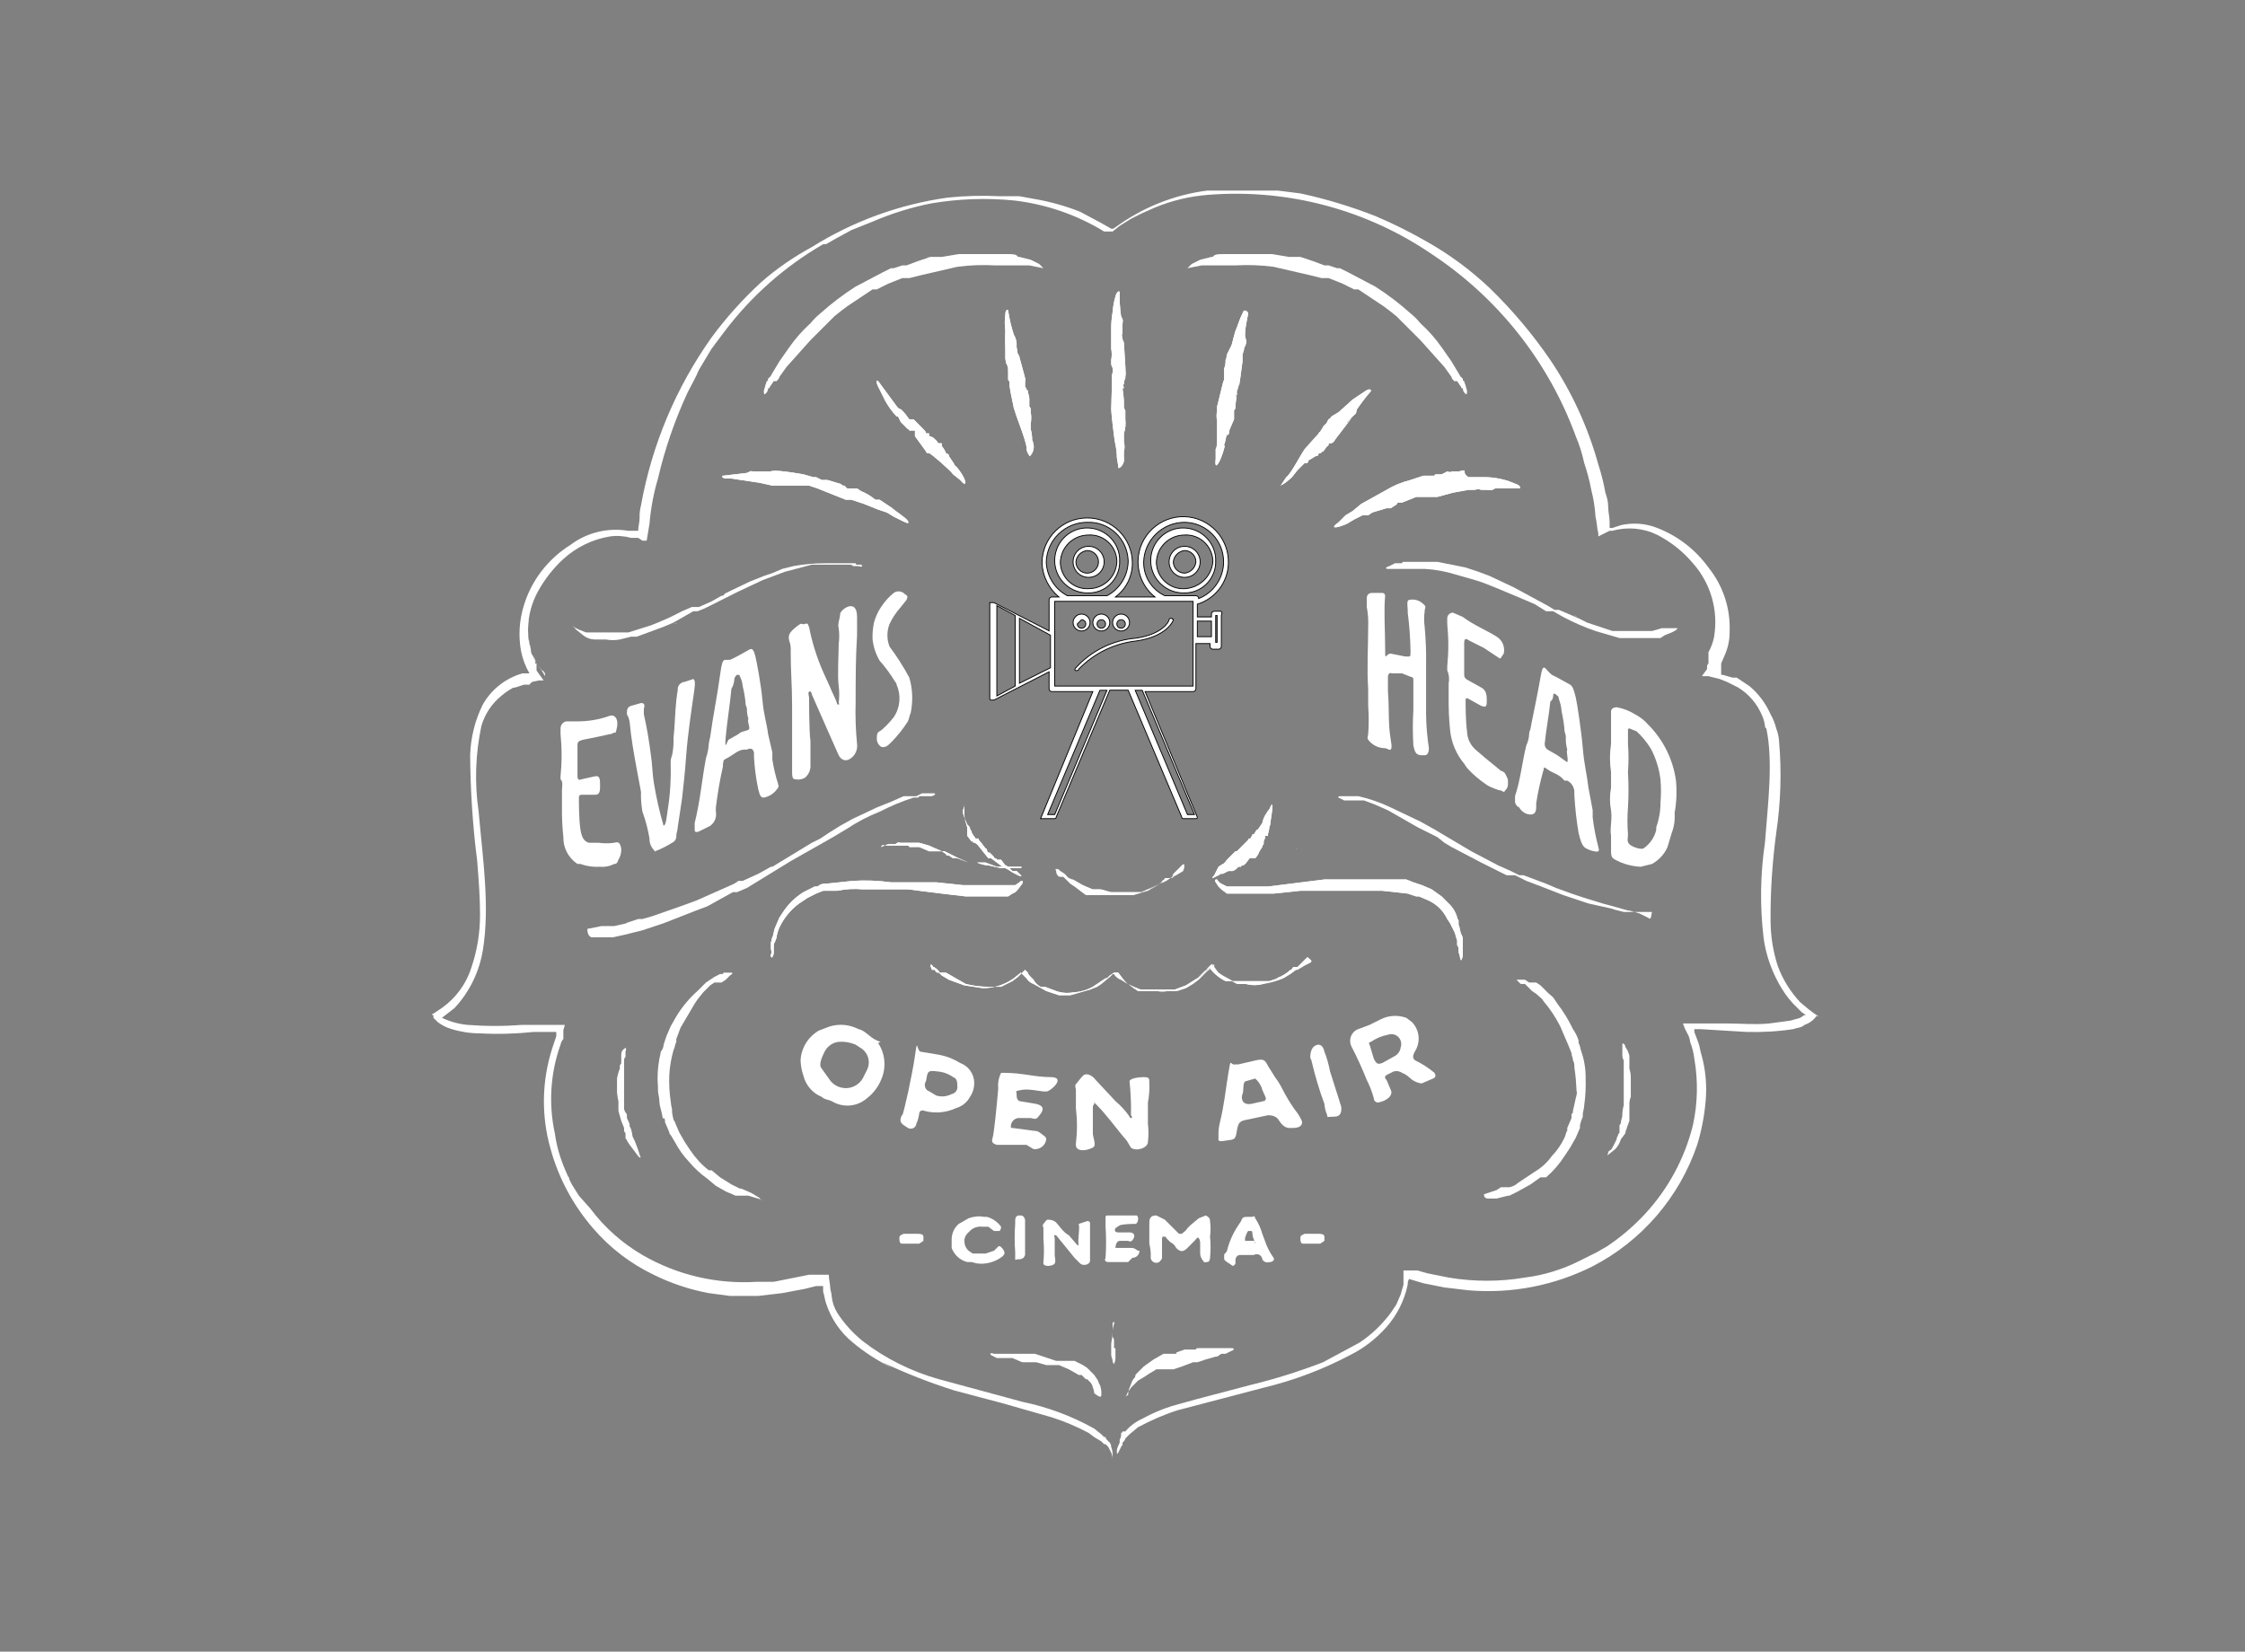 <svg xmlns="http://www.w3.org/2000/svg" id="Layer_1" data-name="Layer 1" viewBox="0 0 159 117"><rect x="0" y="0" width="159" height="117" fill="#808080" stroke="none"/><defs><style>      .cls-1 {        stroke-width: 0px;      }      .cls-1, .cls-2 {        fill: #fff;      }      .cls-2 {        stroke: #000;        stroke-miterlimit: 10;        stroke-width: .06px;      }    </style></defs><g id="Evans_Head_Cinema" data-name="Evans Head Cinema"><path class="cls-1" d="M56.9,76.2c-.12-.35-.19-.73-.2-1.1.05-.87.54-1.66,1.3-2.1l.8-.3c.67-.19,1.38-.12,2,.2.5.1.8.6,1.3.8s.1.1.1.2c.51.77.58,1.76.2,2.6-.21.51-.56.96-1,1.3-.7.61-1.71.69-2.5.2-.2-.1-.5-.1-.7-.3-.65-.26-1.13-.82-1.3-1.5ZM61.1,76.4l.3-.6c.3-.58.07-1.29-.5-1.6l-.3-.2c-.38-.16-.79-.23-1.2-.2-.43.05-.8.31-1,.7-.3.6-.4,1-.2,1.2l.5.7c.4.66,1.26.88,1.92.48.2-.12.36-.28.48-.48Z"></path><path class="cls-1" d="M64,79.7q-.3-.2-.2-.5c.1-.3,0-.1.1-.2s.7-2.8.9-4.2.1-.4.4-.3l1.2.2c.57.09,1.11.3,1.6.6.59.21.99.77,1,1.4,0,.36-.1.71-.3,1-.21.39-.57.68-1,.8-.69.32-1.47.39-2.2.2-.2-.1-.4,0-.4.2-.03.24-.1.48-.2.7-.02.22-.22.38-.44.35-.06,0-.11-.02-.16-.05l-.3-.2ZM66.3,77.6c.36.12.76.08,1.1-.1.27-.05.45-.31.4-.58,0,0,0-.01,0-.02,0-.2,0-.5-.3-.6-.32-.23-.7-.37-1.1-.4-.7-.1-.7,0-.8.6h0c0,.1-.1.2-.1.3s0,.4.3.5l.5.3Z"></path><path class="cls-1" d="M72.7,81.1h-2.1c-.3-.1-.4-.2-.3-.5s.3-2.3.4-3.5c-.04-.38.03-.76.2-1.1h.3c1.2,0,2.1.3,3.2.3s.1.9-.2,1-1.2-.2-1.8-.1-.4.1-.4.3,0,.4.2.5l1.2.2c.4.1.6.3.3.7s-.3.4-.7.3h-.9c-.33.05-.55.36-.5.68,0,0,0,.01,0,.02h.1l1.5.2c.4,0,.5.2.8.4.06.05.09.12.1.2-.05.44-.45.75-.89.7,0,0,0,0-.01,0l-.5-.3Z"></path><path class="cls-1" d="M79.8,80.8c-.7-.8-1.4-1.8-2.1-2.5s-.1-.2-.2-.1-.1.2-.1.3v1.8c0,.2.2.7.1.9s-1.4.6-1.3-.2c.1-.83.1-1.67,0-2.5v-1.3c0-.1-.1-.3,0-.4s.3-.4.5-.6.6-.1.9.3l1.4,1.5c.38.32.72.69,1,1.1,0,.06.04.1.1.1.1,0,.1-.1,0-.2.02-.8-.02-1.6-.1-2.4h0c0-.2.6-.3,1-.3s.4.1.4.4c.02.47-.01.94-.1,1.4v1.5c.05.43.05.87,0,1.3,0,.4-.8.7-1.2.4l-.3-.5Z"></path><path class="cls-1" d="M90.6,79.4q-.2-.4-.8-.4l-1.4.3c-.6.1-.7.2-.8.8h0c-.1.7-.2.6-.8.7s-.5,0-.5-.3c-.02-.34.02-.67.1-1,.3-1.2.4-2.3.6-3.5s.1-.5.5-.6h.2l1.3-.3c.5-.1.6,0,.8.4l.5.8c.19.25.36.52.5.8.26.52.56,1.02.9,1.5.2.24.37.51.5.8.1.4-.3.5-.6.5s-.6.1-1-.5ZM89.5,78c.3-.1.1-.3-.1-.8-.08-.31-.26-.59-.5-.8l-.7.2c-.2.1-.1.7-.2.9s-.1.8.6.7l.9-.2Z"></path><path class="cls-1" d="M94,79c-.11-.25-.18-.52-.2-.8-.36-.98-.66-1.98-.9-3,0-.1-.1-.2-.1-.3s0-.6.3-.8.6-.1.7.4c.18.45.31.92.4,1.4l.7,2.2c0,.1.1.2.1.4s0,.6-.5.6-.5.1-.5-.1Z"></path><path class="cls-1" d="M100.2,76.6c-.4-.2-.4-.4-.9-.6-.17-.12-.4-.16-.6-.1l-.4.2c-.2.1-.3.2-.1.4l.3.7c.2.4-.3.8-.9.9-.17,0-.3-.13-.3-.3h0c-.12-.45-.29-.88-.5-1.3-.33-.82-.69-1.62-1.1-2.4-.2-.46,0-.99.46-1.19.01,0,.02-.01.04-.01l.8-.3.8-.4c.56-.28,1.21-.31,1.8-.1l.4.3c.55.57.63,1.44.2,2.1-.1.2-.2.4,0,.6.5.24.97.54,1.4.9.1.2.1.3-.1.4l-.7.3c-.1.1-.4,0-.6-.1ZM98.8,74.8c.22-.13.37-.35.4-.6.13-.36-.05-.77-.41-.9-.16-.06-.33-.06-.49,0-.43.08-.84.25-1.2.5-.1,0-.2.1-.1.2l.3,1c.2.4.3.4.6.3l.9-.5Z"></path><path class="cls-1" d="M65.4,87.9l-.3.2h-1.2c-.2,0-.2-.2-.2-.4s.1-.2.3-.3h1c.1,0,.4,0,.4.2v.3ZM64.3,87.4h0Z"></path><path class="cls-1" d="M68.8,89.4h-.3c-.51-.13-.92-.51-1.1-1v-.6c0-.42.18-.83.5-1.1l.7-.4c.35-.13.73-.17,1.1-.1h.2c.4.11.76.36,1,.7,0,.11-.03.22-.1.3h-.4l-.4-.3h-.4c-.28-.04-.57.03-.8.2-.2.2-.5.4-.5.8,0,.27.1.52.3.7l.3.2h.9l.6-.2.3-.3c.1-.1.3.1.4.3s0,.3-.1.4c-.51.4-1.16.58-1.8.5l-.4-.1Z"></path><path class="cls-1" d="M71.9,89.2v-.5c-.05-.67-.05-1.33,0-2v-.2c0-.3.1-.4.3-.4s.3,0,.4.3v2.5q-.1.3-.4.3c-.3,0-.3.1-.3,0Z"></path><path class="cls-1" d="M76.1,89.1l-1.3-1.6h-.1c-.1,0,0,.1,0,.2v1.2c0,.2.1.4,0,.6s-.9.3-.8-.1c.05-.53.05-1.07,0-1.6v-.8c0-.1-.1-.2,0-.3s.2-.3.3-.3.4,0,.6.2.5.7.9.9l.6.7h.1c-.1-.4.1-1.1,0-1.5h0l.6-.2c.2,0,.2.1.2.2v2.6c0,.3-.5.4-.7.2l-.4-.4Z"></path><path class="cls-1" d="M79.9,89.4h-1.4c-.2,0-.3-.1-.2-.3.05-.73.05-1.47,0-2.2v-.7c0-.1.1-.1.2-.1h2c.2.1.1.6-.1.6s-.8,0-1.1.1l-.3.2c-.1.2,0,.3.2.3h.8c.3,0,.4.2.3.4s-.2.3-.4.2h-.6c-.2,0-.3.3-.3.5h1.1c.3,0,.3.1.5.2h.1c0,.28-.22.5-.5.5l-.3.3Z"></path><path class="cls-1" d="M85.2,89.3c-.12-.14-.19-.32-.2-.5v-.7c.01-.14-.02-.28-.1-.4-.1-.1-.2.1-.3.2l-.5.5c-.3.3-.5.3-.8,0-.08-.18-.22-.32-.4-.4l-.3-.3c0-.1-.1-.1-.2-.1s-.1.1-.1.2v1.3c0,.1-.1.2-.2.3-.19.11-.44.05-.55-.14-.03-.05-.05-.1-.05-.16.02-.34-.02-.67-.1-1v-1.5c0-.4.2-.5.5-.5l.6.3.8.8.2.2h.2c.1-.1.3-.2.4-.4l.2-.2.6-.5.5-.2c.2.1.3.2.3.4.05.36.05.74,0,1.1.05.5.05,1,0,1.5,0,.2-.1.3-.2.3h-.1c.1,0-.1.1-.2-.1Z"></path><path class="cls-1" d="M86.7,89.2v-.3c0-.1.2-.2.2-.3.16-.64.43-1.25.8-1.8l.2-.3c.1-.3.2-.3.5-.3h.3c.1-.1.2,0,.2.1.23.34.39.71.5,1.1l.3.8c.13.32.3.62.5.9q.1.2-.2.3h-.1c-.19.07-.41-.01-.5-.2h0c-.02-.22-.22-.38-.44-.35-.06,0-.11.02-.16.05h-.8c-.3,0-.4,0-.5.3v.3c-.1.2-.2.2-.3.1s-.4-.2-.5-.4ZM88.9,88h0c-.11-.18-.18-.39-.2-.6,0-.1,0-.2-.1-.2h-.2c-.1.1-.3.6-.2.7h.7c-.1.2,0,.2,0,.1Z"></path><path class="cls-1" d="M93.8,87.9l-.3.2h-1.2c-.2,0-.2-.2-.2-.4s.1-.2.3-.3h1c.1,0,.4,0,.4.2v.3ZM92.7,87.4h0Z"></path><path class="cls-1" d="M42.5,61.4c-.48.03-.95-.04-1.4-.2h-.2c-.64-.42-1.02-1.14-1-1.9-.08-.73-.11-1.47-.1-2.2v-1.1c0-.3.1-.6-.1-.8v-.2c.1-1,.1-2,0-3v-.4c0-.24.16-.45.4-.5h.7c.82.01,1.63-.12,2.4-.4.4-.1.6.3.5.8s-.1.4-.2.4-.1.1-.3.1l-.9.2-1,.2c-.3.1-.4.1-.4.4v2.2c0,.2.1.3.3.2l.9-.2c.4-.1.4.2.4.7s-.1.6-.4.6h-.9c-.2,0-.2.1-.2.3s0,1.4.1,2.1.3.9.6,1h.7c.36.05.74.05,1.1,0q.3-.1.4.1t.1.4c0,.25-.07.49-.2.7-.1.3-.2.3-.3.3-.31.16-.65.23-1,.2Z"></path><path class="cls-1" d="M46.3,60.2c-.2-.22-.31-.5-.3-.8-.11-.65-.27-1.28-.5-1.9-.08-.46-.12-.93-.1-1.4l-.3-1.6c-.2-1.1-.4-2.2-.5-3.3-.02-.21-.09-.42-.2-.6,0-.3,0-.5.3-.6l.7-.2c.2,0,.3.1.2.4v.4c.22.96.38,1.93.5,2.9.1.6.1,1.3.2,1.9.17,1.05.4,2.08.7,3.1.2-.1.2-.6.3-1.2.17-1.06.23-2.13.2-3.2-.01-.21.02-.41.1-.6.08-.39.12-.8.1-1.2.1-.9.1-1.8.2-2.7s.1-.5.1-.8.3-.5.5-.5l.6-.2c.2.1.1.6,0,1.3s-.4,2.7-.5,4.1-.2,2.2-.3,3.1l-.3,2c0,.2-.1.4-.1.6.02.21-.1.41-.3.5-.38.24-.78.44-1.2.6,0,.1,0,0-.1-.1Z"></path><path class="cls-1" d="M49.5,58.9c-.3.1-.3,0-.3-.2v-.4c.4-1.6.5-3,.8-4.6.11-.32.18-.66.2-1,.02-.17.06-.34.1-.5.2-1.5.5-2.9.7-4.4s.3-.9.8-1.1l.4-.2.9-.5c.2-.1.3.1.4.5s.4,2,.5,3.1.3,1.6.4,2.4l.3,1.3v.5c.09.58.22,1.15.4,1.7,0,.1.1.2,0,.3-.22.36-.58.62-1,.7-.3,0-.3-.3-.4-.6-.16-.76-.26-1.53-.3-2.3v-.3q-.1-.4-.5-.2h-.2c-.4,0-.8.4-1.2.6s-.2.2-.3.4v.2c-.22.96-.38,1.93-.5,2.9v.3c.07.38-.08.77-.4,1l-.8.4ZM53,50.9c-.07-.23-.11-.46-.1-.7,0-.1-.1-.2-.1-.4s-.1-.8-.2-1.2c-.02-.24-.09-.48-.2-.7,0-.1-.1-.1-.2-.1-.13.09-.2.24-.2.4-.02.21-.09.42-.2.6-.1,1.1-.3,2.3-.4,3.4s.1.3.2.2l.7-.4c.2-.2.5-.2.7-.3s-.1-.5,0-.8Z"></path><path class="cls-1" d="M56.3,55.2c-.2,0-.2-.3-.2-.5v-4.7c0-1.4-.1-2.5-.1-3.8.02-.27,0-.54-.1-.8-.1-.4,0-.6.5-1s.3-.1.6-.2.2.1.3.2c.21,1.1.55,2.17,1,3.2l.5,1.1c.1.3.4.8.5,1.2h.1c.1,0,0-.1,0-.1.05-.4.05-.8,0-1.2-.1-.7,0-2.3,0-3h0c.05-.36.05-.74,0-1.1-.1-.3.1-.7.1-1s1.2-1.2,1.2.2v1.3c-.1,1.6-.1,3.1-.1,4.7-.03,1,0,2,.1,3,.04.33-.07.66-.3.9-.4.4-.8.3-1-.1l-.8-1.8-1.1-2.5c0-.1-.1-.3-.2-.2s0,.3,0,.4,0,2.4.1,3.1v1.7c.02.35-.13.68-.4.9-.21.12-.46.15-.7.1Z"></path><path class="cls-1" d="M62.1,52.3c0-.2,0-.4.2-.5s.7-.6,1-1c.46-.68.53-1.55.2-2.3q0-.1-.1-.2c-.32-.53-.69-1.04-1.1-1.5-.27-.46-.44-.97-.5-1.5-.02-.4.02-.81.1-1.2.11-.39.27-.76.5-1.1.25-.38.55-.72.9-1,.25-.18.6-.13.8.1.2.1.2.2.1.4l-.4.5c-.32.36-.59.76-.8,1.2-.2.51-.2,1.09,0,1.6.52.7.99,1.43,1.4,2.2.24.81.27,1.67.1,2.5-.1.2-.1.4-.2.6-.34.54-.75,1.05-1.2,1.5-.2.2-.4.4-.7.3-.2-.14-.31-.36-.3-.6Z"></path><path class="cls-1" d="M96.9,52.4c-.1-.1,0-.3,0-.4.05-.67.05-1.33,0-2v-1.2c-.1-1.5,0-2.9,0-4.4.02-.47-.01-.94-.1-1.4v-.6q0-.4.4-.4h.7c.11,0,.2.09.2.2-.1,1.2,0,2.4,0,3.6s0,.5.4.5l1,.2c.4,0,.4.1.4-.4-.02-.9-.08-1.8-.2-2.7v-.2c0-.2-.1-.7.1-.7.31-.08.65,0,.9.2.4.3.2.3.2.6-.05.36-.05.74,0,1.1.08.9.12,1.8.1,2.7v3.5c.01.8.08,1.61.2,2.4,0,.3-.1.5-.3.5h-.2c-.4,0-.5-.2-.6-.7-.05-.83-.05-1.67,0-2.5v-2.1c0-.3-.1-.2-.3-.3l-.5-.2h-.7c-.2-.07-.3.03-.3.3v1c.1,1.1,0,2.3.2,3.4s-.2.6-.4.6c-.47,0-.92-.22-1.2-.6Z"></path><path class="cls-1" d="M105.3,55.6c-.51-.34-.98-.74-1.4-1.2l-.2-.3c-.57-.68-.92-1.52-1-2.4-.08-.76-.11-1.53-.1-2.3v-1c.06-.3.03-.62-.1-.9v-.3c.1-1,.1-2,0-3v-.4c0-.22.18-.4.4-.4h0l.7.3c.8.6,1.6.9,2.4,1.4.41.25.61.73.5,1.2l-.2.3c-.1.1-.1,0-.3-.1l-.9-.6-1-.5c-.3-.2-.4-.2-.4.2v2.2c0,.2.1.3.3.4l.9.5c.4.2.4.6.4,1s-.1.4-.4.3l-.9-.5c-.2-.1-.2,0-.2.2s0,1.4.1,2.1c.01.5.23.97.6,1.3l.7.6,1.1.9c.3.1.3.2.4.4s.1.2.1.5c.02.19-.06.37-.2.5-.1.2-.2,0-.3,0s-.7-.2-1-.4Z"></path><path class="cls-1" d="M107.6,57.2c-.2-.09-.32-.29-.3-.5v-.3c.4-1.2.5-2.4.8-3.6.12-.25.19-.52.2-.8,0-.2.1-.3.1-.4s.5-2.4.7-3.6.3-.6.8-.2l.4.2.9.5c.2.1.3.5.4.9s.4,2.4.5,3.6.3,1.9.4,2.8l.3,1.6v.5c.08.71.22,1.41.4,2.1,0,.1.1.2,0,.3s-.8-.1-1-.3-.3-.6-.4-1c-.15-.89-.25-1.8-.3-2.7v-.3q-.1-.5-.5-.7h-.2c-.4-.5-.8-.5-1.2-.8s-.2,0-.3.1h0c-.21.76-.38,1.52-.5,2.3v.3q0,.5-.4.5c-.4,0-.7-.3-.8-.5ZM111,53.1c-.08-.29-.12-.6-.1-.9,0-.2-.1-.3-.1-.5s-.1-.9-.2-1.3c-.02-.31-.09-.61-.2-.9,0-.2-.1-.2-.2-.3s-.2-.1-.2.1c0,.16-.07.31-.2.4-.1,1-.3,2-.4,3,0,.16.07.31.2.4l.7.4.7.5c.1-.3-.1-.7,0-.9Z"></path><path class="cls-1" d="M114.1,60.3v-1.1c-.1-.6.1-1.1,0-1.8-.1-.53-.1-1.07,0-1.6v-1.1c-.1-.66-.1-1.34,0-2v-2.3c0-.2.2-.3.4-.3.46.08.9.25,1.3.5.34.18.65.41.9.7,1.09,1.08,1.79,2.48,2,4,.07.77.04,1.54-.1,2.3.04.48-.03.95-.2,1.4l-.3,1c-.22.51-.61.93-1.1,1.2l-.8.2c-.63-.03-1.25-.2-1.8-.5-.2-.1-.3-.2-.3-.6ZM116.4,60.1c.45-.31.77-.77.9-1.3v-.2c.2-.55.3-1.12.3-1.7.05-.57.05-1.13,0-1.7-.1-.77-.33-1.52-.7-2.2-.28-.44-.61-.85-1-1.2l-.5-.2q-.1,0-.1.1v1c.05.67.05,1.33,0,2,.05.83.05,1.67,0,2.5-.05.63-.05,1.27,0,1.9,0,.3-.1.5.1.7s.8.4,1,.3Z"></path><path class="cls-1" d="M109.3,62.6h0c-.4-.2-.1-.1,0,0Z"></path><path class="cls-1" d="M116.7,65l-.6-.3-.7-.2h-.1l-.7-.2-1.1-.3-1.3-.4-.9-.3-1.1-.4-.7-.3h0l-.8-.3-.8-.3h-.3l-.6-.3-.9-.4-1.9-1-2.7-1.6-.9-.5-2.1-1c-.73-.35-1.5-.62-2.3-.8h-1.2q-.3,0-.2.1l.4.2h1.4l.8.3.9.4,1.4.8.7.4.8.4.6.3.5.4.5.3,2.1,1.1h0l.8.4,1,.5h.6l.8.4.8.3,1.8.7,1.8.6.9.2.9.2h-.1l.8.2h2c-.1.6-.1.5-.3.4Z"></path><path class="cls-1" d="M41.9,66.4h1.5l.9-.2,1.2-.3,1.5-.5,2.3-.9.8-.3h0l.9-.5.9-.5h.3l.7-.3,3.1-1.9,3-1.7,1-.6c.72-.48,1.49-.88,2.3-1.2.77-.4,1.57-.73,2.4-1h.3c.06,0,.1-.04.1-.1h.9q.3-.1.2-.2h-.9l-.4.2h-.9l-.9.4-1,.4-1.7.8-.9.5-.8.5-.6.4-.6.3-.5.3-2.3,1.4h-.1l-.9.5-1.1.5h-.3l-.3.2-.9.4-.9.4-.9.4-1.1.4-2,.7-.7.2h-.3l-.9.3h.1l-.9.2h-.9l-1,.2q0,.5.3.6Z"></path><path class="cls-1" d="M65.6,62.7h0c-.4-.1-.1,0,0,0Z"></path><path class="cls-1" d="M72.2,62.5l-.3.2h-3.7l-1.9-.2h-3.2c-.89-.12-1.8-.16-2.7-.1l-1.9.2c-.22-.02-.44.05-.6.2h-.2l-.8.4c-.61.38-1.12.89-1.5,1.5l-.2.3-.3.7c-.1.2-.1.5-.2.7s0,.3-.1.3h0v.5c0,.1.1.3,0,.4s.1.3.1.2c.08-.12.11-.26.1-.4h0v-.4c0-.11.03-.22.1-.3,0-.1.1-.2.1-.3s.1-.5.2-.7c.32-.67.8-1.26,1.4-1.7l.6-.4.6-.3.5-.2h1c.59-.12,1.2-.16,1.8-.1h3.2l2.4.3,1.7.2h3l.3-.2c.16-.05.3-.16.4-.3l.3-.4c.1-.2,0-.3-.2-.1Z"></path><path class="cls-1" d="M62.8,59.9h1.4c.1,0,.2,0,.2.1h.7l.7.3h1.1l1,.5.7.3h.6c.25.12.52.19.8.2l.9.2h1.2c.3,0,.3-.1.2-.1h-1.7l-.8-.3h-1.2l-.8-.3h-.3l-.3-.2h-.1c-.06,0-.1-.04-.1-.1l-.3-.2-.9-.4-.7-.2h-1.3c-.2,0-.1-.1-.4.1h-.5l-.5.2c.1-.2.1-.1.4-.1Z"></path><path class="cls-1" d="M68.3,57.2v.6c.04.27.11.54.2.8h0v.6l.3.4h.1c0,.06.04.1.1.1h.1c0,.06.04.1.1.1l.4.5.4.5h.2l.4.3.4.3.4.2.3.2.4.2c.2.1.3.1.2,0l-.3-.3h-.3l-.3-.3c-.06,0-.1-.04-.1-.1h-.1l-.3-.4h-.3c0-.06-.04-.1-.1-.1s-.1-.04-.1-.1l-.3-.3h-.1c-.06-.05-.09-.12-.1-.2h0c0-.06-.04-.1-.1-.1l-.3-.4c-.1-.1-.2-.2-.2-.3h-.2q-.3-.4-.3-.5h0c0-.1-.1-.1-.1-.2s0-.1-.2-.3l-.2-.5c-.07-.16-.11-.33-.1-.5.2-.5.1-.5.1-.2Z"></path><path class="cls-1" d="M86.1,62.5l.2.3.2.2.4.3h3.3l1.9-.2h5.8l1.8.2.6.2h.2l.7.3c.57.27,1.03.73,1.3,1.3l.2.3.3.6c.1.2.1.4.2.6v.3h0c0,.08.04.15.1.2v.3c0,.1.1.3.1.4s.1.3.1.2c.08-.15.12-.33.1-.5v-.9c.01-.14-.02-.28-.1-.4-.1-.2-.1-.5-.2-.7v-.3c-.1-.1-.1-.3-.2-.5-.1-.22-.23-.42-.4-.6l-.3-.3-.3-.3-.7-.5-.7-.3-.6-.2-.5-.2h-5.8l-2.4.3-1.6.2h-2.9l-.4-.2c-.13-.07-.23-.17-.3-.3-.1,0-.2,0-.1.2Z"></path><path class="cls-1" d="M91.9,60.1h0c-.2.1-.1,0,0,0Z"></path><path class="cls-1" d="M90,57.1c-.1.3-.2.3-.3.5-.15.21-.25.45-.3.7h0l-.2.3c-.2.3-.1.1-.2.2s-.1.2-.2.3h-.1q0,.1-.1.2c0,.06-.04.1-.1.1h0c-.06,0-.1.04-.1.1l-.4.4-.4.4h-.1l-.3.3-.3.3s-.2.3-.3.3l-.3.2-.3.6q-.2.2-.1.2l.4-.2q.1,0,.1-.1h.2l.4-.2h.3c.16-.05.3-.16.4-.3h.2c0-.06.04-.1.1-.1h.1c0-.06.04-.1.1-.1l.3-.4h.4c.13-.14.24-.31.3-.5l.2-.3c0-.08.04-.15.1-.2v-.2h0c.1-.2,0-.1.1-.2h0v-.2c.2,0,.2.1.2-.1.05-.16.09-.33.1-.5.07-.16.1-.33.1-.5.2-1.2.1-1.2,0-1Z"></path><path class="cls-1" d="M53.7,84.8l-.5-.3-.7-.3h-.1l-.6-.3-.8-.5-.6-.5h-.2c-.51-.39-.94-.87-1.3-1.4l-.4-.6h0l-.4-.7-.3-.7c0-.1-.1-.1-.1-.2h0c-.04-.16-.08-.33-.1-.5v-.2c-.05-.2-.08-.4-.1-.6-.09-.6-.12-1.2-.1-1.8.03-.61.13-1.21.3-1.8.1-.2.1-.4.2-.6v-.2l.3-.8,1-1.7.2-.3.4-.5.5-.5.3-.2h.5l.3-.2.3-.3c.2-.1.2-.2.1-.2h-.5q-.1,0-.1.1h-.2l-.4.2-.3.2-.3.2-.6.6c-.59.52-1.09,1.13-1.5,1.8l-.4.7-.3.7-.2.6c0,.18-.08.36-.2.5-.02.17-.06.34-.1.5-.12.66-.16,1.33-.1,2v.2h0c0,.3.1.5.1.8s.1.5.2,1,0,.2.1.2.1.2.1.3l.3.7c0,.08.04.15.1.2l.3.5c.27.51.6.98,1,1.4.38.45.82.86,1.3,1.2l.6.5.7.4h0l.7.3h.9l1,.3c-.2,0-.1-.1-.3-.2Z"></path><path class="cls-1" d="M105.4,84.9h.6l.8-.2h.1l.6-.3.9-.5.7-.5h.4c.5-.43.94-.94,1.3-1.5l.4-.6h0l.4-.7.3-.7v-.2h0c.05-.21.12-.41.2-.6v-.2c0-.1.1-.4.1-.6.09-.63.12-1.26.1-1.9.01-.65-.09-1.29-.3-1.9-.1-.3-.1-.5-.2-.6v-.2c-.09-.29-.23-.56-.4-.8-.3-.64-.67-1.24-1.1-1.8l-.2-.3c-.1-.2-.3-.3-.5-.5l-.5-.5-.3-.2h-.5l-.3-.2h-.6l.3.3h.3l.3.3.2.2.3.2c.2.2.4.3.5.5.47.55.87,1.15,1.2,1.8l.3.7.3.7.2.5c0,.2.1.3.1.5.08.15.12.33.1.5.2,1.3.1,1.7.2,1.8v-.4h0c.01.27-.02.54-.1.8l-.2.9c0,.1,0,.2-.1.2v.3l-.3.7v.2c-.1.1-.1.3-.2.5-.23.48-.53.92-.9,1.3-.32.45-.73.82-1.2,1.1l-.6.4-.6.4h0c-.17.16-.38.26-.6.3h-.6l-.3.2-.9.3c0,.2.1.3.3.3Z"></path><path class="cls-1" d="M111.2,81h0c-.1.1-.1.2,0,0Z"></path><path class="cls-1" d="M113.9,81.8l.5-.4c.19-.2.32-.44.4-.7h0l.3-.4c.1-.5.1-.2.1-.3s.1-.3.2-.6v-.2h0v-.4h0v-.5c-.01-.21.02-.41.1-.6v-1.4c0-.2-.04-.41-.1-.6v-.6h0v-.3c-.02-.1-.05-.21-.1-.3,0-.1-.2-.3-.2-.4s-.2-.3-.2-.1v.5h0v.2q0,.3.1.4v1.9h0v.6h0v.5h0v.2c-.07.23-.1.46-.1.7,0,.2-.1.3-.1.5,0,.08-.04.15-.1.2v.2h0v.3h0c0,.1-.1.1-.1.2s-.1.1-.1.3l-.2.4c-.1.2-.2.4-.3.4s-.2.5-.1.3Z"></path><path class="cls-1" d="M45.3,81.8c-.05-.2-.12-.41-.2-.6-.08-.24-.18-.47-.3-.7h0c-.02-.17-.06-.34-.1-.5-.2-.4-.1-.2-.1-.3s-.1-.3-.2-.5v-.2h0q0-.1-.1-.2c-.1-.1,0-.1-.1-.2h0v-3h0v-.4c0-.1,0-.3.1-.3v-.4c.1-.3,0-.3-.1-.2-.13.09-.2.24-.2.4h0v.6c0,.1-.1.1-.1.2v.2c-.09.22-.16.46-.2.7v1c.1.8.1.5.1.6h0v.5h0v.2l.2.7.2.5v.2c0,.1.1.1.1.2h0v.3h0c0,.1.1.1.1.2l.2.3.3.4.3.4c.2.2.2.1.1-.1Z"></path><path class="cls-1" d="M47.7,44.2h0c.4-.1.2,0,0,0Z"></path><path class="cls-1" d="M40.8,44.6l.5.4c.23.19.51.29.8.3h.8c.33.06.67.06,1,0l.8-.2h.4l1.9-.7.7-.3h0l.7-.4.7-.4h.3l.5-.2,2.4-1.2,1.7-.8.8-.3.8-.3,1.9-.5h2.6c.1,0,.3,0,.3.1h.4c.3.1.3,0,.2-.1h-.3q-.1,0-.1-.1h-2.1c-.77,0-1.54.06-2.3.2l-.8.2-.7.3-.6.2-.5.2-.5.2c-2.5,1.2-1.5.7-1.9,1h-.1l-.7.4-.9.4h-.5l-.7.3c-.71.38-1.45.71-2.2,1l-1.6.5h-3l-.5-.2-.4-.2c.1-.1,0,0,.2.2Z"></path><path class="cls-1" d="M56.4,34.1h0c.2.1.1.1,0,0Z"></path><path class="cls-1" d="M111.7,43.7h0c-.4-.2-.1-.1,0,0Z"></path><path class="cls-1" d="M118.3,44.5h-.6l-.7.2h-2.8l-1.8-.6-.6-.3h0l-.7-.3-.7-.3h-.3l-.5-.3-2.4-1.3-1.7-.8-.8-.3-.9-.3-2-.4h-2.4c-.06,0-.1.04-.1.1h-.5l-.4.2c-.3.1-.3.2-.1.2h2.6c.75.04,1.49.18,2.2.4l.7.2.7.2.6.2.5.2.5.2,1.9.8h0l.7.3.8.5h.5l.7.4c.74.39,1.51.73,2.3,1l1.7.5h2.9l.3-.2.5-.2c.2-.1.4-.2.4-.3h-.5Z"></path><path class="cls-1" d="M102.6,33.5h0c-.2.1-.1,0,0,0Z"></path><path class="cls-1" d="M38.6,47.9h0v-.2c-.1-.1-.1-.2-.2-.2l-.4-.5c-.1-.2-.2-.3-.2-.5l-.2-.5c0-.1-.1-.3-.1-.4-.08-.4-.11-.8-.1-1.2,0-.6.1-.6,0-.4-.06.5-.02,1.01.1,1.5,0,.2.1.3.1.5l.2.5.2.5c.23.28.44.58.6.9Z"></path><path class="cls-1" d="M78.8,103.2c.02-.24-.02-.48-.1-.7,0-.16-.07-.31-.2-.4-.1-.1-.2-.2-.2-.3h-.1l-.2-.2-.5-.4c-1.59-.89-3.31-1.53-5.1-1.9l-5.9-1.6c-1.96-.55-3.79-1.46-5.4-2.7-.7-.57-1.31-1.24-1.8-2-.22-.36-.36-.77-.4-1.2,0-.2-.1-.4-.1-.6s-.1-.6-.1-.9h-1.4l-1,.2-1.5.3h-1.2c-2.83.18-5.65-.48-8.1-1.9-1.44-.84-2.7-1.96-3.7-3.3l-.8-.9-.5-.8-.3-.6c0-.1.2.3.1.2l-.3-.7c-.34-.8-.58-1.64-.7-2.5-.46-2.1-.32-4.28.4-6.3.03-.15.1-.29.2-.4v-.6c0-.1.1-.3.1-.4h-3c-1.3.1-2.6.1-3.9,0-.62-.06-1.23-.23-1.8-.5h0l.9-.7c1.06-1.14,1.75-2.57,2-4.1.5-3.1,0-6.4-.3-9.8-.3-2.03-.23-4.09.2-6.1.25-.82.73-1.56,1.4-2.1.33-.29.7-.53,1.1-.7l.6-.2,1-.2h.3l-.5-.7v-.5h-.1v-.2c-.1-.1-.1-.3-.2-.4-.08-.12-.11-.26-.1-.4-.16-.48-.23-.99-.2-1.5.02-.91.26-1.8.7-2.6.47-.86,1.08-1.64,1.8-2.3.92-.84,2.07-1.4,3.3-1.6.5-.07,1.01-.03,1.5.1h.5l.3.2h.3l.2-1.2c.09-1.08.29-2.16.6-3.2.49-2.1,1.19-4.14,2.1-6.1.3-.6.6-1.1.8-1.6l.9-1.5.9-1.2c1.89-2.51,4.27-4.62,7-6.2h.2l.7-.4,1.1-.6,1.5-.6c1.35-.58,2.76-1.02,4.2-1.3,1.92-.32,3.87-.39,5.8-.2,2.27.26,4.45,1.01,6.4,2.2h.6l.5-.4.8-.5.8-.4.9-.4c1.21-.5,2.49-.8,3.8-.9,5.59-.44,11.17,1.04,15.8,4.2,4.69,3.1,8.27,7.62,10.2,12.9.26.61.46,1.25.6,1.9.21.62.38,1.26.5,1.9.16.62.26,1.26.3,1.9.1.4.1.8.2,1.2v.2h0l.4-.2.4-.2h.2c1.07-.3,2.21-.19,3.2.3.96.5,1.81,1.18,2.5,2,1.26,1.42,1.81,3.33,1.5,5.2-.07.39-.21.76-.4,1.1v.8c-.06.05-.09.12-.1.2v.2l-.3.4s-.1.1,0,.1h.4l.8.2.5.2.4.2.4.2c.77.47,1.36,1.17,1.7,2,.1.22.17.46.2.7,0,.2.1.2.1.2.5,2.4.1,5.4-.1,8.1-.33,2.22-.36,4.47-.1,6.7.15,1.16.53,2.28,1.1,3.3.28.51.61.98,1,1.4l.6.6.3.2h-.1l-.3.2-.7.2-1.5.2c-1,.1-2,0-3,0h-3.1c0,.1.1.2.1.3l.2.4c.11.18.18.39.2.6.15.39.25.79.3,1.2.27,1.56.24,3.15-.1,4.7-.58,2.35-1.75,4.52-3.4,6.3-.81.87-1.71,1.64-2.7,2.3l-.7.4-1.2.6c-1.22.62-2.54,1.03-3.9,1.2-1.79.3-3.61.3-5.4,0l-1.5-.3-.7-.2h-1v1l-.2.7-.3.7-.4.6c-.61.82-1.35,1.53-2.2,2.1l-2.6,1.4c-1.66.64-3.37,1.18-5.1,1.6l-3.8,1-1.8.5c-.73.23-1.43.53-2.1.9-.46.21-.87.51-1.2.9h-.2c0,.06-.04.1-.1.1v.2c-.02.1-.05.21-.1.3v.2c-.2.4-.2.5-.2.6s0,.3.1.1.1-.2.2-.4c0-.06.04-.1.1-.1v-.2q.2-.2.2-.3h0l.3-.3.6-.5c.9-.48,1.83-.89,2.8-1.2l6.1-1.6c2.12-.51,4.17-1.28,6.1-2.3.99-.49,1.87-1.17,2.6-2,.75-.85,1.27-1.89,1.5-3-.01-.14.02-.28.1-.4h0l1,.3,1.5.3,1.7.2c3.03.26,6.08-.33,8.8-1.7,3.48-1.8,6.14-4.89,7.4-8.6.31-1.01.51-2.05.6-3.1.1-1.11,0-2.23-.3-3.3-.1-.3-.1-.5-.2-.8l-.3-.8v-.2h.4l3.3.2c1.1.03,2.21-.03,3.3-.2.3-.1.6-.1.8-.3.37-.12.69-.37.9-.7v.1h.1l-.3-.2-.4-.3-.6-.5c-.7-.75-1.25-1.63-1.6-2.6-.32-1-.49-2.05-.5-3.1-.02-2.11.12-4.21.4-6.3.32-2.15.39-4.33.2-6.5-.02-.31-.09-.61-.2-.9-.09-.35-.22-.69-.4-1-.34-.77-.85-1.46-1.5-2l-.6-.4-.3-.2h-.3l-.7-.2h-.1v-.8l.3-.7c.21-.51.31-1.05.3-1.6.06-1.63-.48-3.23-1.5-4.5-.97-1.34-2.33-2.36-3.9-2.9-.74-.24-1.54-.27-2.3-.1l-.6.2h-.2v-.4c0-.4-.1-.7-.1-1.1s-.1-.7-.2-1c-.12-.68-.29-1.35-.5-2-.73-2.63-1.87-5.13-3.4-7.4-1.26-1.84-2.7-3.55-4.3-5.1-1.3-1.23-2.75-2.31-4.3-3.2-1.23-.71-2.49-1.35-3.8-1.9-1.72-.67-3.49-1.21-5.3-1.6l-1.6-.2h-5c-2.35.3-4.59,1.2-6.5,2.6-.2.1-.1.1-.1.1h-.2l-.7-.4-1.5-.8c-1.03-.41-2.11-.71-3.2-.9l-1.1-.2h-1.4c-1.23-.06-2.47-.03-3.7.1-3.41.48-6.68,1.67-9.6,3.5-1.29.7-2.5,1.53-3.6,2.5-1.29,1.19-2.46,2.49-3.5,3.9-2.52,3.55-4.23,7.61-5,11.9-.08.29-.11.6-.1.9,0,.3-.1.6-.1.9h-.7c-1.45-.24-2.93.12-4.1,1-1.58.99-2.76,2.51-3.3,4.3-.32,1.04-.39,2.13-.2,3.2.11.56.31,1.1.6,1.6h-.5c-1.19.34-2.19,1.13-2.8,2.2-.56,1.12-.86,2.35-.9,3.6.02,2.51.18,5.01.5,7.5.1,1.3.2,2.5.2,3.8,0,1.26-.2,2.51-.6,3.7-.36,1.17-1.1,2.19-2.1,2.9l-.6.4c-.06,0-.1.04-.1.1h.1v.2l.3.3c.3.23.64.4,1,.5.65.2,1.32.3,2,.3,1.27.07,2.54.03,3.8-.1h1.6v.3l-.3.9c-.73,2.31-.77,4.77-.1,7.1.57,2.07,1.6,3.98,3,5.6,1.19,1.39,2.65,2.51,4.3,3.3,1.23.61,2.55,1.05,3.9,1.3l1.5.2h2l1.7-.2,1.6-.3.8-.2h.5v.4c.1.3.1.5.2.8.35,1.1,1.01,2.07,1.9,2.8.85.71,1.8,1.32,2.8,1.8l-.7-.4c1.65.78,3.36,1.45,5.1,2l3.4.9,3.5,1c.9.29,1.77.66,2.6,1.1l.4.3.5.3.2.2h.1l.2.2.2.4c.06.12.09.26.1.4-.1.1,0,.1,0-.1Z"></path><path class="cls-1" d="M38.3,48h0l-1,.2-.5.2-.6.3h.3l.6-.2h.4c.19-.26.48-.44.8-.5Z"></path><path class="cls-1" d="M78,98.8c.02-.24-.02-.48-.1-.7-.1-.1-.1-.3-.2-.4l-.2-.3-.5-.5-.3-.2-.6-.3h-1.3l-.6-.2-.9-.3h-2.9c-.3-.1-.3,0-.2.1l.4.2h1.1l.7.3h1l.7.2h.9l.7.3.7.4h.2l.3.3h.1l.2.2c.11.11.18.25.2.4.06.12.09.26.1.4.4.3.5.3.5.1Z"></path><path class="cls-1" d="M79.8,98.8c.1-.3.2-.3.3-.5l.3-.3.2-.2.5-.3.3-.2.5-.3h1.2l.6-.2.8-.3h.3l.6-.2.7-.2h.1l.3-.2h.3l.4-.2q.3-.1.1-.2h-2.4c-.1,0-.2,0-.2.1h-.8c-.9.3-.5.2-.6.3h-.9l-.7.4-.7.5-.2.2h0l-.3.3q-.1.1-.1.2c0,.1-.1.1-.2.3l-.2.5c-.07.16-.1.33-.1.5-.3.2-.2.2-.1,0Z"></path><path class="cls-1" d="M78.9,93.8c-.07.19-.11.4-.1.6,0,.3-.1.7-.1.8h0v.8c0,.1.1.3.1.4s.1.3.1.2c.08-.15.12-.33.1-.5h0v-.6h-.1v-.5c0-.2,0-.1-.1-.3v-1c.2-.1.1-.1.1.1Z"></path><path class="cls-1" d="M65.9,18.2h0c-.4.1-.2,0,0,0Z"></path><path class="cls-1" d="M73.6,18.7l-.6-.3-.8-.2h-.1c-.1-.2-.4-.2-.7-.2h-3.5l-1.2.2h-.8l-.9.3-.8.3h-.3l-.6.2h-.2l-.6.3-1.9,1c-.88.56-1.72,1.2-2.5,1.9-.26.21-.49.44-.7.7-.56.51-1.07,1.08-1.5,1.7l-.7,1-.6,1c0,.06-.04.1-.1.1,0,.06-.04.1-.1.1h0c0,.1,0,.2-.1.2-.02.1-.05.21-.1.3,0,.1-.1.3-.1.4s0,.3.1.2c.13-.09.2-.24.2-.4h.1q0-.1.1-.2l.2-.3h.2c.1-.1.2-.2.2-.3l.5-.7,1.7-1.9.6-.6.6-.6.5-.5.5-.4.4-.3,1.8-1.2h.3l.8-.4,1-.4h.5l.8-.2,2.6-.6c.89-.12,1.8-.15,2.7-.1h2.4l1,.2-.3-.3Z"></path><path class="cls-1" d="M91.5,18.8h0c.5.1.2.1,0,0Z"></path><path class="cls-1" d="M83.7,61.7l-.5.3c-.09.13-.24.2-.4.2l-.3.2-.6.3-.4.2-.7.3h-2.2l-.7-.2h-.6l-.7-.3-.7-.4h-.1c-.1-.1-.3-.1-.3-.2l-.2-.2-.3-.2c-.2-.2-.3-.2-.2,0,0,.16.07.31.2.4h.3l.3.3.2.2.3.2.8.6h3.3l1-.3.9-.5c.1-.1.2-.1.2-.2h0c.2-.1.2-.2.2-.2h.4c.2-.1.1-.1.2-.3l.7-.7c.1.4.1.3-.1.5Z"></path><path class="cls-2" d="M78.2,39.8c0-.61-.49-1.1-1.1-1.1s-1.1.49-1.1,1.1c0,.61.49,1.1,1.1,1.1h0c.61,0,1.1-.49,1.1-1.1ZM76.2,39.8c.04-.42.38-.76.8-.8.44,0,.8.36.8.8h0c0,.44-.36.8-.8.8s-.8-.36-.8-.8c0,0,0,0,0,0Z"></path><path class="cls-2" d="M79.3,39.8c.06-1.27-.93-2.34-2.2-2.4-1.27-.06-2.34.93-2.4,2.2s.93,2.34,2.2,2.4c.03,0,.07,0,.1,0,1.21.06,2.24-.88,2.3-2.1,0-.03,0-.07,0-.1ZM75.1,39.8c.05-1.07.93-1.9,2-1.9,1.05-.06,1.94.75,2,1.8,0,.03,0,.07,0,.1-.05,1.07-.93,1.9-2,1.9-1.05.06-1.94-.75-2-1.8,0-.03,0-.07,0-.1Z"></path><path class="cls-2" d="M83.9,38.7c-.61,0-1.1.49-1.1,1.1,0,.61.49,1.1,1.1,1.1s1.1-.49,1.1-1.1h0c0-.61-.49-1.1-1.1-1.1ZM83.9,40.6c-.44,0-.8-.36-.8-.8h0c.04-.42.38-.76.8-.8.44,0,.8.36.8.8h0c-.04.42-.38.76-.8.8Z"></path><path class="cls-2" d="M86.1,39.8c.06-1.27-.93-2.34-2.2-2.4-1.27-.06-2.34.93-2.4,2.2s.93,2.34,2.2,2.4c.03,0,.07,0,.1,0,1.21.06,2.24-.88,2.3-2.1,0-.03,0-.07,0-.1ZM83.9,41.7c-1.05.06-1.94-.75-2-1.8,0-.03,0-.07,0-.1.05-1.07.93-1.9,2-1.9,1.05-.06,1.94.75,2,1.8,0,.03,0,.07,0,.1-.1,1.04-.95,1.85-2,1.9Z"></path><path class="cls-2" d="M76.6,44.7c.33,0,.6-.27.6-.6,0-.33-.27-.6-.6-.6s-.6.27-.6.6h0c0,.33.27.6.6.6ZM76.6,43.9c.17,0,.3.13.3.3s-.13.3-.3.3c-.17,0-.3-.13-.3-.3l.3-.3Z"></path><path class="cls-2" d="M78,44.7c.33,0,.6-.27.6-.6,0-.33-.27-.6-.6-.6s-.6.27-.6.6h0c0,.33.27.6.6.6ZM78,43.9c.17,0,.3.13.3.3s-.13.3-.3.3c-.17,0-.3-.13-.3-.3s.13-.3.3-.3h0Z"></path><path class="cls-2" d="M79.4,44.7c.33,0,.6-.27.6-.6,0-.33-.27-.6-.6-.6s-.6.27-.6.6h0c0,.33.27.6.6.6ZM79.4,43.9c.17,0,.3.13.3.3s-.13.3-.3.3c-.17,0-.3-.13-.3-.3s.13-.3.3-.3h0Z"></path><path class="cls-2" d="M83,43.8c-.1,0-.2,0-.2.1s-.4,1-2.3,1.3c-1.65.13-3.19.88-4.3,2.1-.1.1-.1.2,0,.2h.1c.06,0,.1-.04.1-.1,1.09-1.13,2.54-1.83,4.1-2,2.1-.3,2.6-1.4,2.6-1.5s-.1,0-.1-.1Z"></path><path class="cls-2" d="M86.4,43.3h-.4c-.11,0-.2.09-.2.2v.2h-1v-.9c1.28-.39,2.17-1.56,2.2-2.9.05-1.77-1.34-3.24-3.1-3.3-1.77-.05-3.24,1.34-3.3,3.1-.03,1,.41,1.97,1.2,2.59h-2.8c.76-.57,1.2-1.46,1.2-2.4,0-1.77-1.43-3.2-3.2-3.2s-3.2,1.43-3.2,3.2h0c.04.93.48,1.81,1.2,2.4h-.5c-.11,0-.2.09-.2.2v2.2l-3.9-2h-.3v6.8q0,.1.1.1h.2l3.9-2v1.2c0,.11.09.2.2.2h2.9l-3.7,9h1q.1,0,.1-.1l3.8-9h1.3l3.8,9c0,.06.04.1.1.1h.9q.1,0,.1-.1h0l-3.7-8.9h3.4c.11,0,.2-.09.2-.2v-3.2h1v.2c0,.11.09.2.2.2h.4c.11,0,.2-.09.2-.2v-2.2c.1-.2,0-.3-.1-.3ZM81,39.8c.05-1.56,1.34-2.8,2.9-2.8,1.55.02,2.78,1.29,2.76,2.84-.02,1.13-.71,2.14-1.76,2.56h0c0-.11-.09-.2-.2-.2h-2.2c-.93-.43-1.52-1.37-1.5-2.4ZM75.6,42.2c-.9-.47-1.47-1.39-1.5-2.4.05-1.56,1.34-2.8,2.9-2.8,1.55-.06,2.84,1.15,2.9,2.7,0,.03,0,.07,0,.1-.03,1.01-.6,1.93-1.5,2.4h-2.8ZM70.6,42.9l1.3.7v5l-1.3.7v-6.4ZM72.2,48.4v-4.6l2.2,1.2v2.3l-2.2,1.1ZM74.7,57.7h-.5l3.7-8.8h.5l-3.7,8.8ZM84.6,57.7h-.5l-3.7-8.8h.5l3.7,8.8ZM84.5,48.6h-9.8v-6h9.8v6ZM84.8,45.1v-1.1h1v1.1h-1ZM86.2,45.5h-.1v-1.9h.1v1.9Z"></path><path class="cls-1" d="M78.7,24.7c.05.26.05.54,0,.8v.3c0,.1.1.2.1.3v.3h0c-.1.3,0-.1-.1,2.6,0,.2.2,2.1.3,2.5.06.3.1.6.1.9,0,.1.1.5.1.7s.5-.2.4-.7v-.4c.06-.23.06-.47,0-.7v-.6c.11-.32.14-.66.1-1v-.6c0-.1-.1-.1-.1-.3v-.4c-.02-.3-.05-.6-.1-.9h.1c0-.1-.1-.2,0-.3,0-.14.03-.28.1-.4h0c0-.6.1.6-.1-2.5,0-.1-.1-.2-.1-.3h0c-.1-.4,0-.3,0-.4v-.6c0-.4.1-.2-.1-.6-.08-.56-.12-1.13-.1-1.7,0-.1-.2-.1-.3.3-.11.36-.17.73-.2,1.1-.07.43-.11.86-.1,1.3v.9c0,.6,0,.1,0,.4Z"></path><path class="cls-1" d="M71.2,24.7v.7c.1.5,0,.2.1.4s.1.3.1.6v.4c0,.1,0,.2.1.2h0c0,.3-.1,0,.3,1.9,0,.1.1.2.1.3s.8,2.1.8,2.5.2.5.2.6.4-.3.3-.8-.1-.2-.1-.4c0-.24-.04-.47-.1-.7v-.4c.05-.26.05-.54,0-.8v-.2c0-.08-.04-.15-.1-.2v-.6c-.2-.9-.1-.5-.2-.6h0c0-.08-.04-.15-.1-.2v-.3h0c0-.4.2.4-.4-1.8,0-.08-.04-.15-.1-.2h0c-.1-.3,0-.1-.1-.5v-.3c-.02-.21-.09-.42-.2-.6-.18-.55-.31-1.12-.4-1.7,0-.1-.2-.1-.2.3-.05.36-.05.74,0,1.1-.02.43-.02.87,0,1.3Z"></path><path class="cls-1" d="M64.8,30.9l.8,1.1c0,.1.1.1.2.1s1.5,1.2,1.7,1.5l.5.4c.5.6.5.1,0-.6s-.3-.2-.4-.5l-.4-.6h0c0-.2-.1-.1-.2-.2-.07-.18-.17-.35-.3-.5v-.2h-.2c-.06,0-.1-.04-.1-.1-.5-.5-.3-.3-.4-.3h0c0-.1-.1-.1-.2-.1v-.2h-.2c-.2-.3.3.2-.9-1h-.3l-.3-.4c-.3-.3-.1-.2-.5-.4l-1.4-1.9c-.1-.1-.2,0,0,.4l.5,1c.22.4.49.77.8,1.1h.1l.2.4.2.2.3.3c.06,0,.1.04.1.1h.4v.4Z"></path><path class="cls-1" d="M51.5,33.9h.3l2,.3.9.2h2.6l.6.2,2,.8h.4l.9.3,1,.4.6.2.5.3.6.3c.4.2.5.2.4,0s-.9-.7-1.1-.9l-.6-.4-.3-.2h-.3c-.3-.25-.64-.46-1-.6l-.3-.2h-.7l-.2-.2c-.1,0-.2,0-.2-.1l-1-.3h-.4l-.4-.2h-.2l-.7-.2c-2.3-.4-2.2-.2-2.4-.2h-1c-.4,0-.2-.1-.6.1l-1.7.2c-.1,0-.1.2.3.2Z"></path><path class="cls-1" d="M88,22.2c-.16.32-.29.66-.4,1-.2.4-.3,1.1-.4,1.3l-.3.6c-.1.5,0,.2-.1.4.01.21-.02.41-.1.6v.8h0c-.1.2,0-.1-.5,1.9v.3c-.05.23-.05.47,0,.7v1.4c0,.1,0,.5-.1.6v.7c-.1.8.2.5.5-.4s0-.4.1-.6.1-.5.2-.7h.1c.1-.2,0-.2.1-.4l.3-.7v-.6c0-.1.1-.1.1-.2v-.2c.1-.9.1-.5,0-.7h.1v-.3c.05-.09.08-.2.1-.3h0c.1-.4,0,.5.3-1.8v-.3h0c0-.4,0-.1.1-.5,0-.11.03-.22.1-.3.1-.4.1-.2,0-.6s.2-1.6.2-1.7-.3-.4-.4,0Z"></path><path class="cls-1" d="M91.5,33.8l.4-.5.5-.5h.1c.2,0,.1-.1.2-.2l.5-.3h.1c.06-.05.09-.12.1-.2h.1c.06,0,.1-.04.1-.1h.1l.3-.4h0c.1,0,.1-.1.1-.2h.2c.3-.2-.2.3.9-1.1s0-.1.1-.2h0q.1-.1.1-.2h0l.4-.4c.3-.3.2-.1.3-.5.31-.45.64-.89,1-1.3,0-.1-.1-.2-.4,0l-.9.6-1,.9-.5.3c-.2.3-.1.1-.2.2s-.1.3-.3.4c0,.06-.04.1-.1.1,0,.08-.04.15-.1.2,0,.1-.1.1-.1.2h0c-.06,0-.1.04-.1.1l-.9,1c-.3.3-1,1.8-1.4,2.1l-.4.6c-.3.1.2,0,.8-.6Z"></path><path class="cls-1" d="M103.3,33.4h-.5c-.1.1-.2,0-.3,0l-.4.2h-.4c-.06,0-.1.04-.1.1h-.8l-.9.3c-.6.15-1.17.38-1.7.7l-1.8,1-.6.5-.5.3-.5.5c-.6.4-.3.5.6.1l.5-.3.6-.3h.4l.3-.2,1-.3h.3l.3-.2c.1,0,.1-.1.2-.2h.3l1-.4h1.5l1.1-.3,1.1-.2h.4c.5-.1.3,0,.6,0h.3c.4,0,.2.1.6-.1h1.7c.1,0,.1-.2-.2-.3l-.5-.2c-.61-.21-1.25-.31-1.9-.3h-1c-.6-.4.1-.6-.7-.4Z"></path><path class="cls-1" d="M92.8,68.2l-.4.2-.5.3h-.1l-.4.3-.5.3c-.45.19-.92.32-1.4.4-.39.11-.81.11-1.2,0h-.6l-1.1-.6-.3-.2-.3-.4v-.2h0l-.3.3c0,.1-.1.1-.2.2l-.2.2-.2.2-.2.2-.4.3h0l-.5.3-.6.2h-.6c-.2,0-.4.1-.6,0h-1.6l-.3-.2-.4-.3c-.2-.1-.3-.3-.4-.4l-.3-.4h-.3l-.3.2-.2.2h-.1l-.3.2-.6.4c-.43.24-.91.37-1.4.4-.4.07-.82.04-1.2-.1l-.8-.3h-.3c-.21-.11-.39-.29-.5-.5l-.2-.2c-.1-.1-.2-.2-.2-.3l-.2-.2-.2.2-.3.3-.4.3-.4.2-.4.2h-.9c-.54,0-1.08-.07-1.6-.2l-1.4-.8h-.4c-.06,0-.1-.04-.1-.1l-.2-.2c-.06,0-.1-.04-.1-.1h-.1c-.1-.2-.2-.2-.2-.1s.1.2.1.3h.2c.1.2.2.2.2.2h.1l.2.2.5.3,1.1.4,1.3.2c.79,0,1.56-.24,2.2-.7l.5-.4h0l.2.2.2.2c.12.18.29.33.5.4l.9.5.9.3h.8l1.4-.4.5-.2.3-.2.6-.5.2-.2h.1c.12.18.29.33.5.4.43.3.9.53,1.4.7h2.4l.8-.3,1.1-.7c.2-.2.4-.3.5-.5h.1c.29.38.67.69,1.1.9h3.1l.6-.2h-.1c.37-.13.71-.33,1-.6.1,0,.1-.1.2-.2h.3l.2-.2.5-.5c.4.3.3.3.2.4Z"></path><path class="cls-1" d="M72.2,62.5l-.3.2h-3.7l-1.9-.2h-3.2c-.89-.12-1.8-.16-2.7-.1l-1.9.2c-.22-.02-.44.05-.6.2h-.2l-.8.4c-.61.38-1.12.89-1.5,1.5l-.2.3-.3.7c-.1.2-.1.5-.2.7s0,.3-.1.3h0v.5c0,.1.1.3,0,.4s.1.3.1.2c.08-.12.11-.26.1-.4h0v-.4c0-.11.03-.22.1-.3,0-.1.1-.2.1-.3s.1-.5.2-.7c.32-.67.8-1.26,1.4-1.7l.6-.4.6-.3.5-.2h1c.59-.12,1.2-.16,1.8-.1h3.2l2.4.3,1.7.2h3l.3-.2c.16-.05.3-.16.4-.3l.3-.4c.1-.2,0-.3-.2-.1Z"></path><path class="cls-1" d="M62.8,59.9h1.4c.1,0,.2,0,.2.1h.7l.7.3h1.1l1,.5.7.3h.6c.25.12.52.19.8.2l.9.2h1.2c.3,0,.3-.1.2-.1h-1.7l-.8-.3h-1.2l-.8-.3h-.3l-.3-.2h-.1c-.06,0-.1-.04-.1-.1l-.3-.2-.9-.4-.7-.2h-1.3c-.2,0-.1-.1-.4.1h-.5l-.5.2c.1-.2.1-.1.4-.1Z"></path><path class="cls-1" d="M68.3,57.2v.6c.04.27.11.54.2.8h0v.6l.3.4h.1c0,.06.04.1.1.1h.1c0,.06.04.1.1.1l.4.5.4.5h.2l.4.3.4.3.4.2.3.2.4.2c.2.1.3.1.2,0l-.3-.3h-.3l-.3-.3c-.06,0-.1-.04-.1-.1h-.1l-.3-.4h-.3c0-.06-.04-.1-.1-.1s-.1-.04-.1-.1l-.3-.3h-.1c-.06-.05-.09-.12-.1-.2h0c0-.06-.04-.1-.1-.1l-.3-.4c-.1-.1-.2-.2-.2-.3h-.2q-.3-.4-.3-.5h0c0-.1-.1-.1-.1-.2s0-.1-.2-.3l-.2-.5c-.07-.16-.11-.33-.1-.5.2-.5.1-.5.1-.2Z"></path><path class="cls-1" d="M86.1,62.5l.2.3.2.2.4.3h3.3l1.9-.2h5.8l1.8.2.6.2h.2l.7.3c.57.27,1.03.73,1.3,1.3l.2.3.3.6c.1.2.1.4.2.6v.3h0c0,.08.04.15.1.2v.3c0,.1.1.3.1.4s.1.3.1.2c.08-.15.12-.33.1-.5v-.9c.01-.14-.02-.28-.1-.4-.1-.2-.1-.5-.2-.7v-.3c-.1-.1-.1-.3-.2-.5-.1-.22-.23-.42-.4-.6l-.3-.3-.3-.3-.7-.5-.7-.3-.6-.2-.5-.2h-5.8l-2.4.3-1.6.2h-2.9l-.4-.2c-.13-.07-.23-.17-.3-.3-.1,0-.2,0-.1.2Z"></path><path class="cls-1" d="M90,57.1c-.1.3-.2.3-.3.5-.15.21-.25.45-.3.7h0l-.2.3c-.2.3-.1.1-.2.2s-.1.2-.2.3h-.1q0,.1-.1.2c0,.06-.04.1-.1.1h0c-.06,0-.1.04-.1.1l-.4.4-.4.4h-.1l-.3.3-.3.3s-.2.3-.3.3l-.3.2-.3.6q-.2.2-.1.2l.4-.2q.1,0,.1-.1h.2l.4-.2h.3c.16-.05.3-.16.4-.3h.2c0-.06.04-.1.1-.1h.1c0-.06.04-.1.1-.1l.3-.4h.4c.13-.14.24-.31.3-.5l.2-.3c0-.08.04-.15.1-.2v-.2h0c.1-.2,0-.1.1-.2h0v-.2c.2,0,.2.1.2-.1.05-.16.09-.33.1-.5.07-.16.1-.33.1-.5.2-1.2.1-1.2,0-1Z"></path><path class="cls-1" d="M83.8,61.7l-.5.3-.4.2-.3.2-.6.3-.4.2-.7.3h-2.2l-.7-.2h-.6l-.7-.3-.7-.4h-.1c-.1-.1-.3-.1-.3-.2l-.2-.2-.3-.2c-.2-.2-.3-.2-.2,0,0,.16.07.31.2.4h.3l.3.3c.1.1.1.2.2.2l.3.2c.23.24.5.44.8.6h3.3l1-.3.9-.5c.1-.1.2-.1.2-.2h0c.2-.1.2-.2.2-.2h.4c.2-.1.1-.1.2-.3l.7-.7-.1.5Z"></path><path class="cls-1" d="M78.7,24.7c.05.26.05.54,0,.8v.3c0,.1.1.2.1.3v.3h0c-.1.3,0-.1-.1,2.6,0,.2.2,2.1.3,2.5.06.3.1.6.1.9,0,.1.1.5.1.7s.5-.2.4-.7v-.4c.06-.23.06-.47,0-.7v-.6c.11-.32.14-.66.1-1v-.6c0-.1-.1-.1-.1-.3v-.4c-.02-.3-.05-.6-.1-.9h.1c0-.1-.1-.2,0-.3,0-.14.03-.28.1-.4h0c0-.6.1.6-.1-2.5,0-.1-.1-.2-.1-.3h0c-.1-.4,0-.3,0-.4v-.6c0-.4.1-.2-.1-.6-.08-.56-.12-1.13-.1-1.7,0-.1-.2-.1-.3.3-.11.36-.17.73-.2,1.1-.07.43-.11.86-.1,1.3v.9c0,.6,0,.1,0,.4Z"></path><path class="cls-1" d="M71.2,24.7v.7c.1.5,0,.2.1.4s.1.3.1.6v.4c0,.1,0,.2.1.2h0c0,.3-.1,0,.3,1.9,0,.1.1.2.1.3s.8,2.1.8,2.5.2.5.2.6.4-.3.3-.8-.1-.2-.1-.4c0-.24-.04-.47-.1-.7v-.4c.05-.26.05-.54,0-.8v-.2c0-.08-.04-.15-.1-.2v-.6c-.2-.9-.1-.5-.2-.6h0c0-.08-.04-.15-.1-.2v-.3h0c0-.4.2.4-.4-1.8,0-.08-.04-.15-.1-.2h0c-.1-.3,0-.1-.1-.5v-.3c-.02-.21-.09-.42-.2-.6-.18-.55-.31-1.12-.4-1.7,0-.1-.2-.1-.2.3-.05.36-.05.74,0,1.1-.02.43-.02.87,0,1.3Z"></path><path class="cls-1" d="M64.8,30.9l.8,1.1c0,.1.1.1.2.1s1.5,1.2,1.7,1.5l.5.4c.5.6.5.1,0-.6s-.3-.2-.4-.5l-.4-.6h0c0-.2-.1-.1-.2-.2-.07-.18-.17-.35-.3-.5v-.2h-.2c-.06,0-.1-.04-.1-.1-.5-.5-.3-.3-.4-.3h0c0-.1-.1-.1-.2-.1v-.2h-.2c-.2-.3.3.2-.9-1h-.3l-.3-.4c-.3-.3-.1-.2-.5-.4l-1.4-1.9c-.1-.1-.2,0,0,.4l.5,1c.22.4.49.77.8,1.1h.1l.2.4.2.2.3.3c.06,0,.1.04.1.1h.4v.4Z"></path><path class="cls-1" d="M51.5,33.9h.3l2,.3.9.2h2.6l.6.2,2,.8h.4l.9.3,1,.4.6.2.5.3.6.3c.4.2.5.2.4,0s-.9-.7-1.1-.9l-.6-.4-.3-.2h-.3c-.3-.25-.64-.46-1-.6l-.3-.2h-.7l-.2-.2c-.1,0-.2,0-.2-.1l-1-.3h-.4l-.4-.2h-.2l-.7-.2c-2.3-.4-2.2-.2-2.4-.2h-1c-.4,0-.2-.1-.6.1l-1.7.2c-.1,0-.1.2.3.2Z"></path><path class="cls-1" d="M88,22.2c-.16.32-.29.66-.4,1-.2.4-.3,1.1-.4,1.3l-.3.6c-.1.5,0,.2-.1.4.01.21-.02.41-.1.6v.8h0c-.1.2,0-.1-.5,1.9v.3c-.05.23-.05.47,0,.7v1.4c0,.1,0,.5-.1.6v.7c-.1.8.2.5.5-.4s0-.4.1-.6.1-.5.2-.7h.1c.1-.2,0-.2.1-.4l.3-.7v-.6c0-.1.1-.1.1-.2v-.2c.1-.9.1-.5,0-.7h.1v-.3c.05-.09.08-.2.1-.3h0c.1-.4,0,.5.3-1.8v-.3h0c0-.4,0-.1.1-.5,0-.11.03-.22.1-.3.1-.4.1-.2,0-.6s.2-1.6.2-1.7-.3-.4-.4,0Z"></path><path class="cls-1" d="M91.5,33.8l.4-.5.5-.5h.1c.2,0,.1-.1.2-.2l.5-.3h.1c.06-.05.09-.12.1-.2h.1c.06,0,.1-.04.1-.1h.1l.3-.4h0c.1,0,.1-.1.1-.2h.2c.3-.2-.2.3.9-1.1s0-.1.1-.2h0q.1-.1.1-.2h0l.4-.4c.3-.3.2-.1.3-.5.31-.45.64-.89,1-1.3,0-.1-.1-.2-.4,0l-.9.6-1,.9-.5.3c-.2.3-.1.1-.2.2s-.1.3-.3.4c0,.06-.04.1-.1.1,0,.08-.04.15-.1.2,0,.1-.1.1-.1.2h0c-.06,0-.1.04-.1.1l-.9,1c-.3.3-1,1.8-1.4,2.1l-.4.6c-.3.1.2,0,.8-.6Z"></path><path class="cls-1" d="M103.3,33.4h-.5c-.1.1-.2,0-.3,0l-.4.2h-.4c-.06,0-.1.04-.1.1h-.8l-.9.3c-.6.15-1.17.38-1.7.7l-1.8,1-.6.5-.5.3-.5.5c-.6.4-.3.5.6.1l.5-.3.6-.3h.4l.3-.2,1-.3h.3l.3-.2c.1,0,.1-.1.2-.2h.3l1-.4h1.5l1.1-.3,1.1-.2h.4c.5-.1.3,0,.6,0h.3c.4,0,.2.1.6-.1h1.7c.1,0,.1-.2-.2-.3l-.5-.2c-.61-.21-1.25-.31-1.9-.3h-1c-.6-.4.1-.6-.7-.4Z"></path><path class="cls-1" d="M92.7,68.2l-.4.2-.5.3h-.1l-.4.3-.5.3-1.4.4c-.39.11-.81.11-1.2,0h-.6l-1.1-.6-.3-.2-.3-.4v-.2h-.1l-.3.3c0,.1-.1.1-.2.2l-.2.2-.2.2-.2.2-.4.3h0l-.5.3-.6.2h-.6c-.2,0-.4.1-.6,0h-1.4l-.3-.2-.4-.3c-.2-.1-.3-.3-.4-.4l-.3-.4h-.3l-.3.2-.2.2h-.1l-.3.2-.6.4c-.43.24-.91.37-1.4.4-.4.07-.82.04-1.2-.1l-.8-.3h-.3c-.21-.11-.39-.29-.5-.5l-.2-.2c-.1-.1-.2-.2-.2-.3l-.2-.2-.2.2-.3.3-.4.3-.4.2-.4.2h-.9c-.54,0-1.08-.07-1.6-.2l-1.4-.8h-.4c-.06,0-.1-.04-.1-.1l-.2-.2c-.06,0-.1-.04-.1-.1h-.1c-.1-.2-.2-.2-.2-.1s.1.2.1.3h.2c.1.2.2.2.2.2h.1l.2.2.5.3,1.1.4,1.3.2c.79,0,1.56-.24,2.2-.7l.5-.4h0l.2.2.2.2c.12.18.29.33.5.4l.9.5.9.3h.8l1.4-.4.5-.2.3-.2.6-.5.2-.2h.1c.12.18.29.33.5.4.43.3.9.53,1.4.7h2.4l.8-.3,1.1-.7c.2-.2.4-.3.5-.5h.1c.29.38.67.69,1.1.9h3.1l.6-.2h-.1c.37-.13.71-.33,1-.6.1,0,.1-.1.2-.2h.3l.2-.2.5-.5q.3.3.1.4Z"></path><path class="cls-1" d="M84.1,19l1-.2h2.4c.9-.05,1.81-.02,2.7.1l2.6.6.8.2h.5s1,.4,1,.4l.8.4h.3s1.8,1.2,1.8,1.2l.4.3.5.4.5.5.6.6.6.6,1.7,1.9.5.7c0,.1.1.2.2.3h.2s.2.3.2.3q.1.1.1.2h.1c0,.16.07.31.2.4.1.1.1-.1.1-.2,0-.1-.1-.3-.1-.4-.05-.09-.08-.2-.1-.3-.1,0-.1-.1-.1-.2h0c-.06,0-.1-.04-.1-.1-.06,0-.1-.04-.1-.1l-.6-1-.7-1c-.43-.62-.94-1.19-1.5-1.7-.21-.26-.44-.49-.7-.7-.78-.7-1.62-1.34-2.5-1.9l-1.9-1-.6-.3h-.2l-.6-.2h-.3s-.8-.3-.8-.3l-.9-.3h-.8s-1.2-.2-1.2-.2h-3.5c-.3,0-.6,0-.7.2h-.1s-.8.2-.8.2l-.6.3-.3.3Z"></path></g></svg>